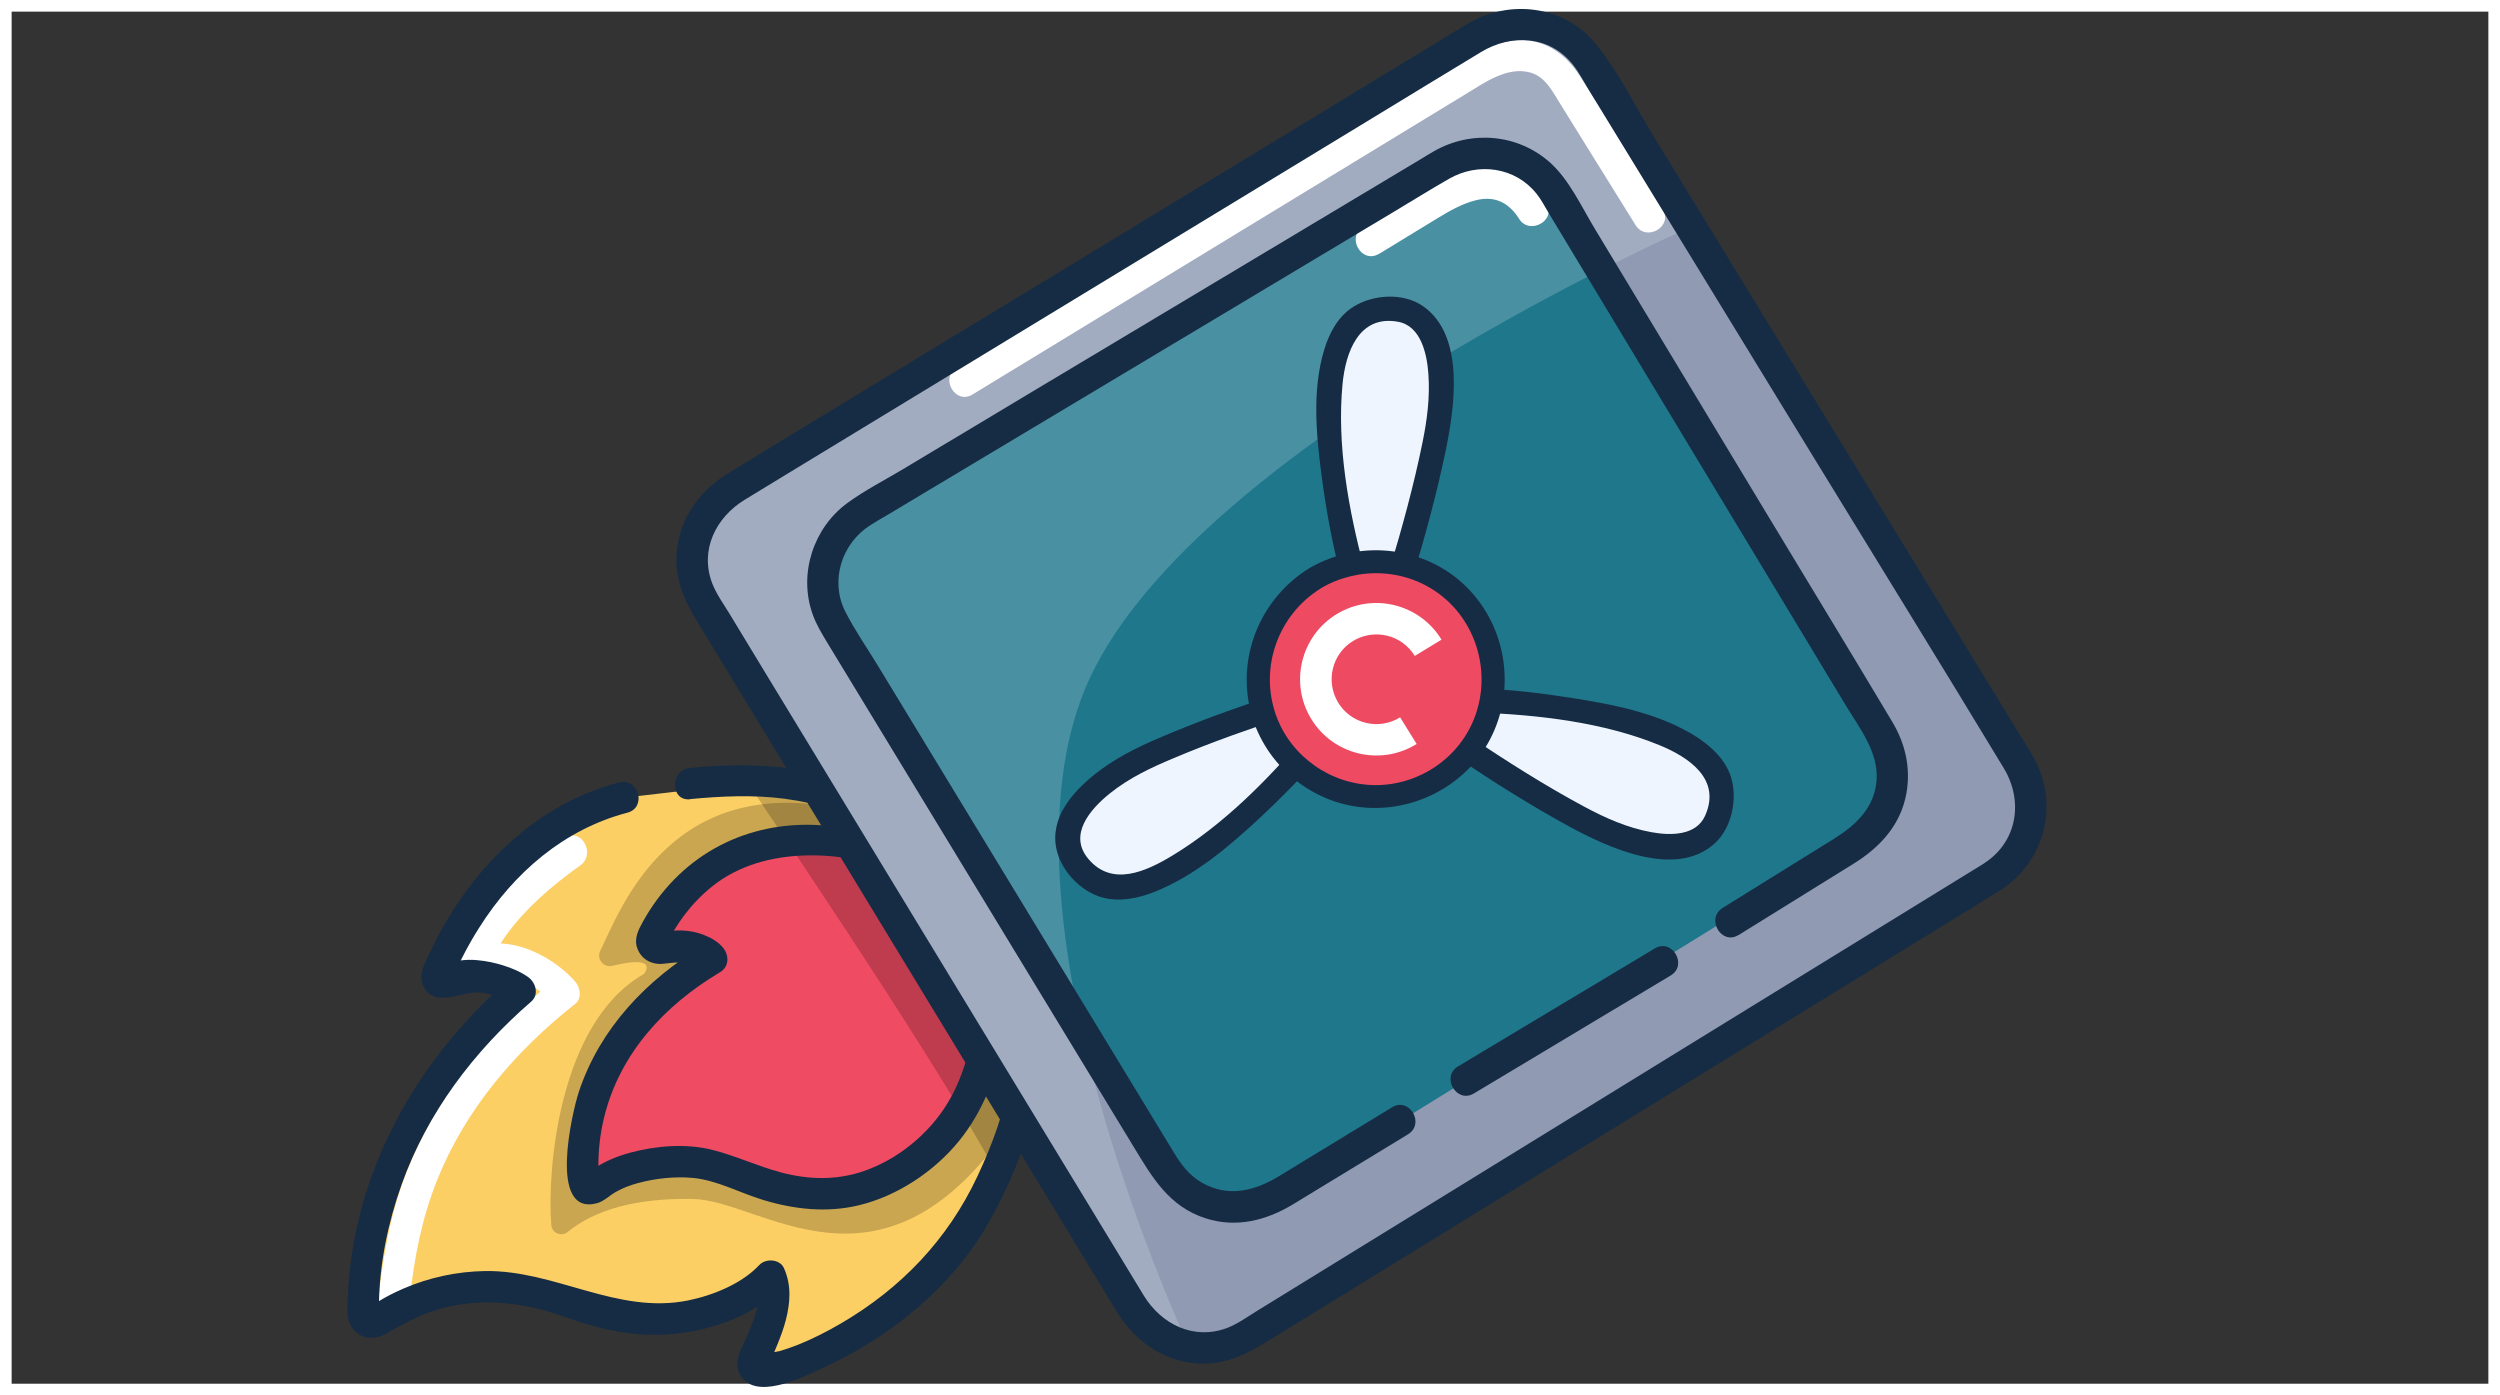 <svg width="215" height="120" viewBox="0 0 215 120" fill="none" xmlns="http://www.w3.org/2000/svg">
<rect x="0" y="0" width="215" height="120" fill="#333333" stroke="none"/>
<g clip-path="url(#clip0_4604_369170)">
<path d="M214 1V119H1V1H214ZM215 0H0V120H215V0Z" fill="white"/>
<path d="M88.78 91.42C88.62 92.62 88.32 93.88 87.92 95.17C87.87 95.35 87.81 95.54 87.74 95.72C86.99 98.05 85.97 100.4 84.93 102.45C84.56 103.19 84.19 103.89 83.82 104.53C82.98 106.01 81.94 107.41 80.76 108.72C80.18 109.38 79.55 110.01 78.9 110.61C77.72 111.7 76.46 112.69 75.18 113.58C73.98 114.41 72.77 115.13 71.59 115.74C69.35 116.91 67.21 117.67 65.53 117.92C64.96 118.01 64.54 117.41 64.8 116.9C65.7 115.11 67.21 111.59 66.24 109.73C66.24 109.73 65.74 110.27 64.76 110.95C63.05 112.12 59.88 113.68 55.35 113.41C53.51 113.3 51.45 112.89 49.17 112.04C44.86 110.42 41.21 110.42 38.35 111.04C37.47 111.22 36.67 111.47 35.95 111.75C34.4 112.34 33.21 113.06 32.43 113.61C31.93 113.96 31.25 113.61 31.24 113C31.17 108.71 32.13 96 44.72 85.2C44.72 85.2 41.71 83.04 38.25 84.48C37.84 84.66 37.42 84.25 37.59 83.83C38.98 80.46 43.58 71.23 53.4 68.66C53.46 68.64 53.53 68.63 53.59 68.61L59.36 67.94C60.55 67.94 61.83 67.94 63.15 67.96C67.08 68.05 71.35 68.35 74.7 69.08C75.72 69.31 76.66 69.58 77.47 69.89C77.85 70.04 78.2 70.2 78.53 70.37C82.83 72.65 84.03 75.92 85.31 78.44C86.62 81 88.49 84.14 88.88 88.72C88.95 89.56 88.91 90.47 88.78 91.43V91.42Z" fill="#FCCF65"/>
<g opacity="0.2">
<path d="M87.92 95.17C87.45 95.9 86.94 96.66 86.38 97.45C75.55 112.62 65.49 103.22 59.6 103.11C54.64 103.02 51.16 104.05 48.83 105.94C48.28 106.39 47.46 106.05 47.41 105.35C47.04 100.8 48 87.95 55.38 83.76C55.38 83.76 56.8 82.05 52.67 83.06C51.91 83.25 51.27 82.47 51.62 81.77C53.36 78.29 57.7 65.85 73.46 69.81C74.9 70.17 76.23 70.09 77.48 69.88C77.86 70.03 78.21 70.19 78.53 70.36C82.83 72.64 84.03 75.91 85.31 78.43C86.62 80.99 88.49 84.13 88.88 88.71C88.95 89.54 88.91 90.46 88.78 91.42C88.62 92.62 88.32 93.88 87.92 95.17Z" fill="black"/>
</g>
<path d="M85.16 82.97C85.16 82.97 87.76 92.81 79.05 99.57C70.34 106.33 63.67 100.03 59.27 99.95C55.57 99.88 52.97 100.65 51.22 102.07C50.81 102.4 50.2 102.15 50.16 101.63C49.88 98.23 50.24 88.9 61.22 82.46C61.22 82.46 59.97 80.81 56.88 81.57C56.31 81.71 55.83 81.13 56.1 80.61C57.4 78.01 60.89 72.73 68.02 72.32C71.85 72.1 77.99 72.75 80.7 75.46C82.14 76.9 83.72 80.31 85.16 82.98V82.97Z" fill="#EF4B63"/>
<path opacity="0.2" d="M85.89 101.23C83.32 96.36 76.93 85.99 64.36 67.41C68.29 67.5 72.57 67.79 75.91 68.53L89.99 90.88C89.41 95.18 87.89 97.65 85.89 101.22V101.23Z" fill="black"/>
<path d="M35.25 111.56C35.64 108.14 36.28 104.75 37.6 101.47C40.03 95.39 44.37 90.35 49.47 86.33C50.07 85.86 49.9 84.92 49.47 84.42C48.61 83.44 47.46 82.59 46.3 82.02C45.35 81.55 44.36 81.24 43.3 81.15C42.75 81.1 42.18 81.11 41.64 81.22C41.46 81.26 41.27 81.3 41.1 81.36C40.5 81.58 40.59 81.19 41.27 81.61L41.89 83.13C42 82.5 42.68 81.69 43.03 81.16C43.54 80.37 44.11 79.63 44.73 78.93C46.26 77.22 48.03 75.76 49.9 74.43C51.3 73.43 49.96 71.09 48.54 72.1C46.4 73.63 44.32 75.28 42.6 77.28C41.92 78.07 41.28 78.91 40.7 79.79C40.22 80.52 39.44 81.52 39.29 82.4C39.18 83.01 39.36 83.58 39.91 83.92C40.62 84.37 41.32 84.02 42.05 83.87C42.98 83.68 43.95 83.87 44.81 84.27C45.84 84.73 46.81 85.46 47.56 86.31V84.4C42.14 88.66 37.71 94.05 35.1 100.46C33.65 104.03 32.99 107.72 32.55 111.53C32.35 113.25 35.05 113.24 35.25 111.53V111.56Z" fill="white"/>
<path d="M59.36 68.72C62.05 68.47 64.77 68.34 67.46 68.69C70.43 69.08 73.31 70.01 76.09 71.08C77.66 71.68 78.86 72.33 79.95 73.66C80.79 74.68 81.41 75.88 81.95 77.08C82.94 79.27 84.02 81.37 85.09 83.52C86.47 86.27 87.39 89.18 86.93 92.28C86.47 95.38 85.37 98.37 84.05 101.18C81.5 106.6 77.5 110.79 72.33 113.81C71.15 114.5 69.92 115.13 68.65 115.64C68.13 115.84 67.61 116.03 67.07 116.19C66.82 116.26 65.51 116.42 65.4 116.59L66.09 117.34C66.18 117.16 66.26 116.98 66.35 116.8C66.54 116.39 66.72 115.98 66.88 115.57C67.15 114.9 67.4 114.23 67.58 113.53C67.97 112.01 68.07 110.51 67.42 109.06C67.07 108.27 65.85 108.2 65.3 108.79C63.86 110.34 61.43 111.38 59.17 111.84C53.07 113.07 47.75 109.22 41.72 109.31C39.29 109.35 36.91 109.86 34.69 110.82C33.93 111.15 33.19 111.52 32.49 111.96C32.37 112.03 31.81 112.3 31.76 112.44L32.59 112.87C32.59 112.78 32.59 112.7 32.59 112.61C32.64 112.46 32.59 112.21 32.59 112.05C32.66 108.58 33.37 105.15 34.53 101.89C36.73 95.71 40.75 90.41 45.68 86.14C46.39 85.53 46.07 84.48 45.41 84.02C44.75 83.56 44.02 83.26 43.29 83.03C42.09 82.64 39.9 82.24 38.72 82.89C37.99 82.97 38.06 83.36 38.95 84.05C38.91 84.15 38.92 84.12 38.99 83.96C39.08 83.87 39.14 83.62 39.19 83.51C39.35 83.17 39.51 82.83 39.68 82.49C40.14 81.56 40.65 80.66 41.21 79.78C44.18 75.07 48.5 71.32 53.96 69.89C55.64 69.45 54.93 66.85 53.24 67.29C46.98 68.93 42.01 73.3 38.68 78.74C38.1 79.68 37.57 80.66 37.1 81.66C36.63 82.66 35.92 83.76 36.41 84.81C37.34 86.78 39.78 85.18 41.36 85.36C42.3 85.47 43.27 85.81 44.05 86.36L43.78 84.24C35.81 91.15 30.3 100.93 29.91 111.6C29.88 112.31 29.79 113.14 30.07 113.8C30.62 115.12 32.11 115.35 33.25 114.68C35.06 113.61 36.78 112.74 38.87 112.31C42.14 111.64 45.48 112.14 48.59 113.26C51.7 114.38 54.74 115.03 57.94 114.72C61.14 114.41 64.9 113.17 67.2 110.69L65.08 110.42C65.63 111.65 64.8 113.55 64.34 114.69C63.83 115.94 62.81 117.31 63.89 118.57C65.44 120.36 69.39 118.28 71.06 117.5C76.64 114.92 81.93 110.61 84.98 105.22C86.7 102.19 88.09 98.88 88.98 95.51C89.41 93.87 89.73 92.16 89.77 90.46C89.81 88.76 89.37 87.06 88.81 85.46C87.86 82.74 86.26 80.37 85.12 77.74C83.98 75.11 82.81 72.39 80.53 70.44C78.91 69.05 76.75 68.43 74.76 67.75C73.02 67.15 71.24 66.64 69.43 66.31C66.08 65.69 62.72 65.72 59.34 66.04C57.63 66.2 57.61 68.9 59.34 68.74L59.36 68.72Z" fill="#152C44"/>
<path d="M83.96 81.31C84.86 83.45 84.35 85.64 83.91 87.82C83.42 90.26 82.81 92.69 81.51 94.84C79.9 97.52 77.18 99.74 74.21 100.74C71.89 101.52 69.51 101.45 67.17 100.83C65.18 100.3 63.3 99.41 61.3 98.9C59.01 98.31 56.41 98.53 54.16 99.14C53.05 99.44 51.95 99.9 51 100.55L50.77 100.72C50.18 101.04 50.43 101.3 51.51 101.49C51.54 101.43 51.48 101.3 51.49 101.24C51.56 100.94 51.46 100.53 51.46 100.22C51.46 98.8 51.63 97.4 51.97 96.03C53.32 90.58 57.17 86.44 61.91 83.62C62.72 83.14 62.72 82.17 62.18 81.5C61.76 80.98 61.08 80.61 60.47 80.38C59.86 80.15 59.25 80.04 58.62 80.02C58.26 80.01 57.9 80.04 57.54 80.08C57.47 80.08 56.98 80.12 56.96 80.17L57.34 81.13L57.42 80.98C57.67 80.83 57.89 80.14 58.05 79.88C58.31 79.46 58.59 79.05 58.89 78.65C59.58 77.75 60.39 76.91 61.27 76.21C65.76 72.64 72.57 73.12 77.68 75.06C80.72 76.22 82.58 78.87 84.09 81.63C84.92 83.15 87.25 81.79 86.42 80.27C84.88 77.45 82.86 74.52 79.88 73.09C76.9 71.66 73.34 71.05 70 70.94C63.73 70.73 58.3 73.81 55.27 79.3C54.88 80 54.51 80.75 54.81 81.56C55.16 82.52 56.09 83 57.07 82.88C58.21 82.75 59.6 82.55 60.28 83.4L60.55 81.28C55.65 84.2 51.6 88.41 49.78 93.9C49.22 95.6 47.09 104.6 51.33 103.48C51.94 103.32 52.44 102.79 52.99 102.49C53.59 102.15 54.22 101.92 54.88 101.74C56.37 101.34 58.04 101.16 59.58 101.3C61.64 101.49 63.64 102.59 65.61 103.19C68.3 104.01 71.12 104.32 73.88 103.65C77.18 102.85 80.34 100.75 82.47 98.13C84.6 95.51 85.7 92.43 86.38 89.18C86.97 86.37 87.72 83.36 86.56 80.59C85.9 79.01 83.29 79.71 83.96 81.31Z" fill="#152C44"/>
<path d="M174.91 71.49C174.81 72.17 174.6 72.83 174.3 73.45C173.73 74.64 172.82 75.67 171.62 76.41L169.66 77.61L107.49 115.86C105.95 116.79 104.19 117.08 102.54 116.78C100.62 116.43 98.86 115.29 97.76 113.49L60.86 52.8C60.05 51.47 59.73 49.97 59.86 48.53C60.04 46.36 61.23 44.3 63.24 43.08L127.39 4.07C128.15 3.61 128.97 3.31 129.79 3.16C131.92 2.77 134.12 3.37 135.75 4.81C136.28 5.27 136.73 5.82 137.12 6.44L153.88 33.85L164.81 51.71L165.7 53.17L171.04 61.89L171.48 62.61L173.96 66.67C174.88 68.17 175.17 69.88 174.91 71.48V71.49Z" fill="#909AB2"/>
<path d="M162.56 68C162.13 69.76 161.04 71.36 159.37 72.38L109.94 102.89C106.6 104.92 102.24 103.86 100.21 100.52L71.84 53.85C71.7 53.62 71.58 53.39 71.48 53.15C69.97 49.92 71.11 46.01 74.22 44.12L84.76 37.73L113.05 20.39L123.69 14.05C127.03 12.02 131.39 13.08 133.42 16.42L161.74 62.65C162.76 64.32 163.01 66.24 162.58 68H162.56Z" fill="#1F778B"/>
<path d="M127.12 60.23C127.12 60.23 147.47 61.011 148.04 68.18C148.5 73.981 142.49 73.751 138.34 71.55C136.05 70.331 125.85 64.231 125.85 64.231L127.12 60.23Z" fill="#EEF5FF"/>
<path opacity="0.2" d="M102.24 115.81C100.32 115.46 98.55 114.32 97.46 112.53L60.56 51.83C58.53 48.49 59.59 44.14 62.94 42.1L127.09 3.1C129.8 1.45 133.19 1.84 135.45 3.84C139.8 10.9 145.2 19.61 145.2 19.61C145.2 19.61 103.27 38.03 93.76 58.24C91.28 63.5 90.71 70.01 91.22 76.76C91.49 80.4 92.07 84.1 92.84 87.71C93.5 90.82 94.3 93.86 95.15 96.74C97.78 105.62 100.94 112.95 102.23 115.81H102.24Z" fill="#EEF5FF"/>
<path d="M127.12 61.28C132.3 61.47 137.88 62.11 142.7 64.08C145.25 65.12 148.05 67.01 146.64 70.15C145.86 71.9 143.63 71.86 142.03 71.57C139.98 71.2 138.08 70.36 136.26 69.38C132.86 67.56 129.59 65.47 126.38 63.33L126.86 64.52L128.13 60.52C128.54 59.23 126.51 58.68 126.1 59.96L124.83 63.96C124.68 64.42 124.93 64.89 125.31 65.15C128.44 67.25 131.65 69.28 134.96 71.08C138.27 72.88 144.1 75.61 147.48 72.52C148.94 71.18 149.45 68.68 148.86 66.82C148.39 65.34 147.22 64.24 145.96 63.41C142.81 61.37 138.8 60.59 135.15 60.02C132.49 59.6 129.8 59.29 127.11 59.19C125.76 59.14 125.76 61.24 127.11 61.29L127.12 61.28Z" fill="#152C44"/>
<path d="M113.01 63.99C113.01 63.99 99.82 79.51 93.83 75.52C88.99 72.3 92.89 67.71 97.18 65.82C99.55 64.77 110.65 60.52 110.65 60.52L113.01 63.99Z" fill="#EEF5FF"/>
<path d="M112.26 63.25C108.99 67.11 105.18 70.94 100.84 73.57C98.5 74.99 95.63 76.26 93.61 73.88C91.84 71.8 93.75 69.6 95.44 68.24C97.13 66.88 99.01 66.01 100.94 65.2C104.21 63.82 107.57 62.64 110.93 61.54L109.74 61.06L112.1 64.53C112.86 65.64 114.68 64.59 113.91 63.47L111.55 60C111.3 59.63 110.82 59.37 110.36 59.52C107.1 60.58 103.86 61.73 100.69 63.04C98.57 63.92 96.47 64.85 94.62 66.23C92.65 67.7 90.47 69.89 90.78 72.58C91.02 74.67 92.86 76.7 94.9 77.21C96.35 77.57 97.89 77.25 99.26 76.71C102.74 75.33 105.73 72.78 108.43 70.26C110.29 68.52 112.09 66.69 113.74 64.74C114.61 63.71 113.13 62.22 112.25 63.25H112.26Z" fill="#152C44"/>
<path d="M116.32 49.22C116.32 49.22 111.11 29.53 117.8 26.89C123.21 24.76 124.75 30.57 123.86 35.18C123.37 37.73 120.52 49.27 120.52 49.27L116.32 49.22Z" fill="#EEF5FF"/>
<path d="M117.33 48.94C115.98 43.86 114.95 38.27 115.46 33.01C115.72 30.33 116.84 27.06 120.23 27.67C122.21 28.03 122.72 30.46 122.84 32.15C122.99 34.15 122.73 36.12 122.33 38.08C121.58 41.76 120.58 45.4 119.5 48.99L120.51 48.22L116.31 48.17C114.96 48.15 114.96 50.26 116.31 50.27L120.51 50.32C120.98 50.32 121.39 49.99 121.52 49.55C122.58 46.04 123.55 42.48 124.3 38.89C125.05 35.3 126.11 28.85 122.32 26.29C120.64 25.16 118.1 25.32 116.41 26.37C115.1 27.18 114.34 28.59 113.9 30.02C112.77 33.67 113.23 37.81 113.74 41.52C114.11 44.2 114.61 46.88 115.3 49.49C115.65 50.8 117.67 50.24 117.33 48.93V48.94Z" fill="#152C44"/>
<path d="M118.04 69.18C123.662 69.18 128.22 64.623 128.22 59C128.22 53.378 123.662 48.82 118.04 48.82C112.418 48.82 107.86 53.378 107.86 59C107.86 64.623 112.418 69.18 118.04 69.18Z" fill="#EE4B63"/>
<path d="M112.56 48.89C108.62 51.35 106.55 55.95 107.41 60.53C108.27 65.11 112.08 68.7 116.65 69.37C121.22 70.04 125.95 67.75 128.13 63.61C130.3 59.48 129.65 54.37 126.53 50.91C123 46.99 117.06 46.23 112.56 48.89C111.46 49.54 112.46 51.26 113.56 50.61C116.83 48.67 121.03 48.87 124.03 51.28C127.03 53.69 128.18 57.85 126.89 61.5C125.6 65.15 122.06 67.54 118.26 67.52C114.46 67.5 110.97 65.04 109.72 61.46C108.3 57.4 109.92 52.89 113.56 50.62C114.64 49.94 113.65 48.22 112.56 48.9V48.89Z" fill="#152C44"/>
<path d="M142.32 81.561C137.38 84.52 132.43 87.49 127.49 90.451L125.39 91.71C123.9 92.6 125.26 94.93 126.75 94.04C131.69 91.081 136.64 88.111 141.58 85.15L143.68 83.891C145.17 83.001 143.81 80.671 142.32 81.561Z" fill="#152C44"/>
<path d="M118.59 21.84L123.59 18.79C124.65 18.15 125.72 17.52 126.93 17.22C128.53 16.82 129.75 17.4 130.65 18.83C131.55 20.26 133.9 18.94 132.98 17.47C131.8 15.59 129.94 14.26 127.64 14.4C125.8 14.52 124.1 15.32 122.55 16.26C120.77 17.34 119 18.42 117.23 19.5C115.75 20.4 117.1 22.73 118.59 21.83V21.84Z" fill="white"/>
<path d="M149.51 80.42C152.81 78.37 156.12 76.32 159.42 74.27C161.69 72.86 163.46 70.95 163.95 68.23C164.34 66.05 163.86 63.95 162.73 62.07C159.06 55.92 155.33 49.81 151.63 43.67L137.14 19.65C136.03 17.81 134.96 15.48 133.35 14.02C130.57 11.51 126.54 11.16 123.31 13.01C122.91 13.24 122.52 13.48 122.13 13.72L101.6 26.01C93.61 30.79 85.62 35.57 77.64 40.36C76.07 41.3 74.38 42.16 72.9 43.24C69.94 45.39 68.65 49.37 69.89 52.84C70.21 53.73 70.69 54.51 71.17 55.31L83.58 75.73C88.21 83.35 92.85 90.97 97.48 98.6C99.07 101.22 100.52 103.77 103.7 104.78C106.33 105.62 108.91 104.96 111.2 103.57L117.1 99.98C118.43 99.17 119.76 98.36 121.09 97.55C122.57 96.65 121.22 94.32 119.73 95.22C116.49 97.19 113.25 99.17 110.01 101.14C107.93 102.41 105.66 103.01 103.38 101.72C102.29 101.1 101.59 100.17 100.96 99.13C97.17 92.9 93.38 86.66 89.59 80.43C84.88 72.68 80.16 64.92 75.45 57.17C74.53 55.66 73.49 54.17 72.69 52.59C71.35 49.92 72.39 46.71 74.87 45.15C75.34 44.85 75.83 44.57 76.31 44.29L96.44 32.24C104.25 27.57 112.06 22.89 119.86 18.22C121.45 17.27 123.02 16.29 124.63 15.37C127.12 13.94 130.32 14.36 132.15 16.67C132.54 17.16 132.85 17.75 133.17 18.29L145.13 38.12C149.66 45.62 154.18 53.12 158.71 60.62C159.89 62.57 161.54 64.65 161.39 67.04C161.24 69.43 159.63 70.95 157.7 72.15L151.85 75.78L148.15 78.08C146.68 78.99 148.03 81.33 149.51 80.41V80.42Z" fill="#152C44"/>
<path d="M83.63 33.93C91.41 29.19 99.19 24.45 106.97 19.71C111.94 16.68 116.91 13.65 121.88 10.63L126.07 8.08C127.69 7.09 129.65 5.69 131.61 6.24C132.87 6.59 133.48 7.8 134.12 8.83L136.57 12.78C137.93 14.97 139.29 17.16 140.66 19.36C141.57 20.83 143.91 19.48 142.99 18C140.61 14.18 138.3 10.3 135.86 6.52C134.57 4.52 132.64 3.22 130.19 3.48C128.49 3.66 126.93 4.41 125.49 5.28C124.56 5.84 123.64 6.41 122.71 6.97C112.43 13.23 102.14 19.5 91.86 25.76C88.67 27.71 85.47 29.65 82.28 31.6C80.8 32.5 82.15 34.83 83.64 33.93H83.63Z" fill="white"/>
<path d="M171.99 76.6C175.94 74.06 177.17 69.02 174.79 64.96C174.25 64.05 173.68 63.15 173.13 62.25C170.25 57.54 167.37 52.84 164.49 48.13C157.08 36.01 149.66 23.9 142.25 11.78C140.64 9.16 139.21 6.2 137.26 3.8C134.58 0.49 129.89 -0.1 126.29 2C125.35 2.55 124.42 3.13 123.49 3.7C112.45 10.41 101.42 17.12 90.38 23.83C81.12 29.46 71.85 35.05 62.61 40.71C59.93 42.35 58.12 45.04 58.17 48.27C58.2 50.29 59.04 51.94 60.05 53.6L67.24 65.42C74.76 77.79 82.28 90.16 89.8 102.53C91.88 105.96 93.96 109.39 96.05 112.81C97.7 115.5 100.38 117.32 103.62 117.27C105.61 117.24 107.26 116.42 108.89 115.42C118.81 109.32 128.72 103.21 138.64 97.11L170.2 77.69C170.79 77.32 171.39 76.96 171.98 76.59C173.46 75.68 172.1 73.35 170.62 74.26C163.01 78.94 155.41 83.62 147.8 88.3C136.15 95.47 124.49 102.64 112.84 109.82L108.13 112.72C107.31 113.22 106.47 113.84 105.57 114.19C102.69 115.3 99.88 113.9 98.36 111.41C97.63 110.22 96.91 109.02 96.18 107.82C89.37 96.61 82.55 85.4 75.74 74.19C72.42 68.73 69.1 63.27 65.78 57.8L62.73 52.77C62.23 51.95 61.61 51.09 61.26 50.19C60.15 47.31 61.56 44.49 64.06 42.97L67.44 40.91L81.72 32.23C93.82 24.87 105.92 17.52 118.02 10.16C121.14 8.26 124.25 6.36 127.38 4.47C129.96 2.91 133.25 3.04 135.25 5.54C135.81 6.24 136.24 7.09 136.71 7.85C143.06 18.23 149.41 28.62 155.77 39C161.29 48.02 166.86 57.02 172.33 66.07C174.03 68.89 173.5 72.39 170.64 74.24C169.19 75.18 170.54 77.51 172 76.57L171.99 76.6Z" fill="#152C44"/>
<path d="M121.83 63.98L120.41 61.69L120.38 61.71C118.56 62.82 116.18 62.24 115.08 60.42C113.98 58.6 114.55 56.22 116.37 55.12C118.19 54.02 120.57 54.59 121.67 56.41L123.97 55.01C122.09 51.92 118.06 50.93 114.96 52.81C111.87 54.69 110.88 58.72 112.76 61.82C114.64 64.91 118.67 65.9 121.77 64.02C121.79 64.02 121.8 64 121.82 63.99L121.83 63.98Z" fill="white"/>
</g>
<defs>
<clipPath id="clip0_4604_369170">
<rect width="215" height="120" fill="white"/>
</clipPath>
</defs>
</svg>
